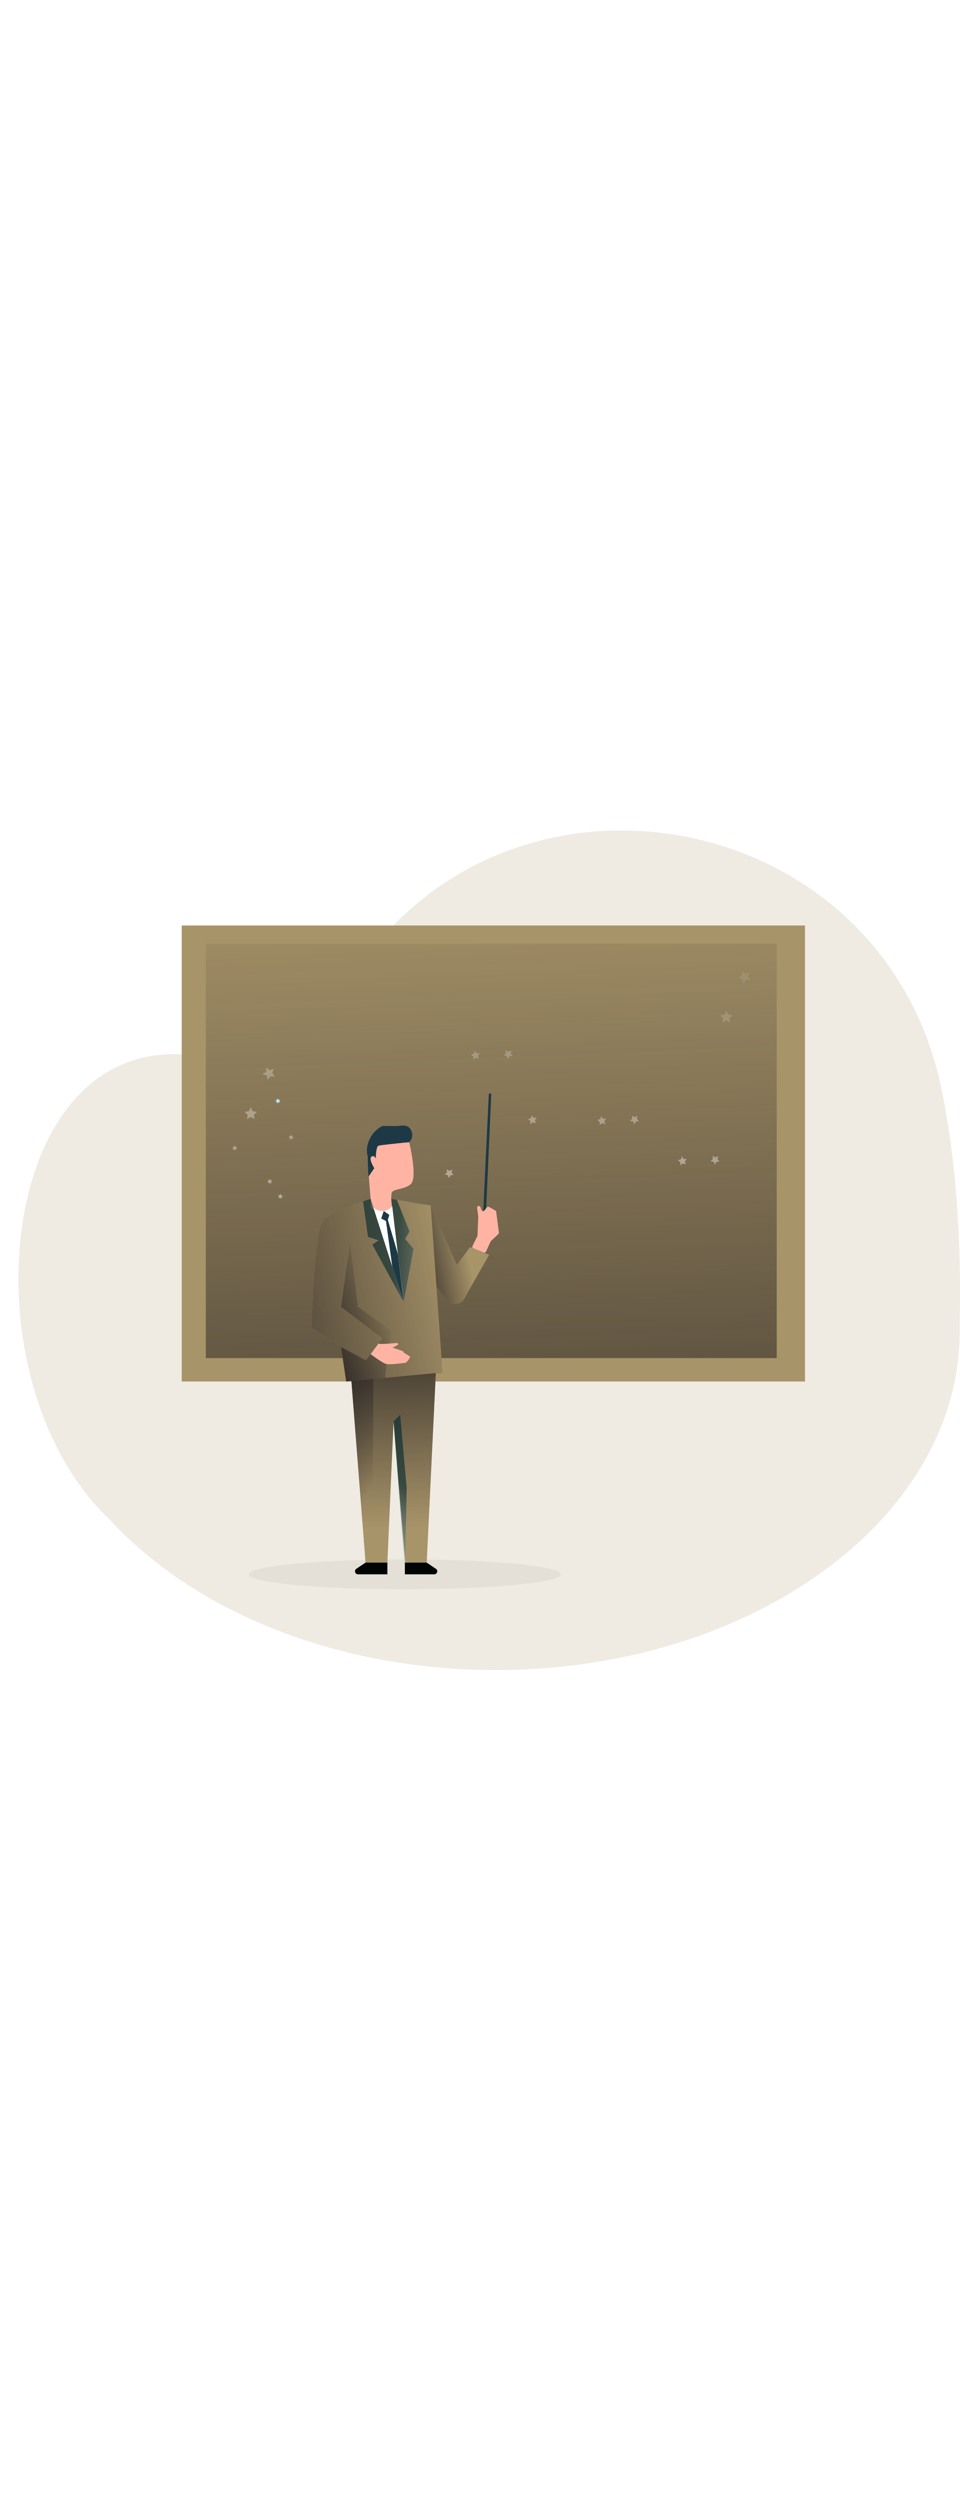 <svg id="_0010_presentation" xmlns="http://www.w3.org/2000/svg" xmlns:xlink="http://www.w3.org/1999/xlink" viewBox="0 0 500 500" data-imageid="presentation-3-6" imageName="プレゼンテーション3" class="illustrations_image" style="width: 192px;"><defs><style>.cls-1_presentation-3-6{opacity:.05;}.cls-1_presentation-3-6,.cls-2_presentation-3-6,.cls-3_presentation-3-6,.cls-4_presentation-3-6,.cls-5_presentation-3-6,.cls-6_presentation-3-6,.cls-7_presentation-3-6,.cls-8_presentation-3-6,.cls-9_presentation-3-6,.cls-10_presentation-3-6,.cls-11_presentation-3-6,.cls-12_presentation-3-6,.cls-13_presentation-3-6,.cls-14_presentation-3-6,.cls-15_presentation-3-6,.cls-16_presentation-3-6,.cls-17_presentation-3-6,.cls-18_presentation-3-6,.cls-19_presentation-3-6,.cls-20_presentation-3-6,.cls-21_presentation-3-6,.cls-22_presentation-3-6,.cls-23_presentation-3-6,.cls-24_presentation-3-6,.cls-25_presentation-3-6,.cls-26_presentation-3-6,.cls-27_presentation-3-6,.cls-28_presentation-3-6,.cls-29_presentation-3-6,.cls-30_presentation-3-6,.cls-31_presentation-3-6,.cls-32_presentation-3-6,.cls-33_presentation-3-6,.cls-34_presentation-3-6{stroke-width:0px;}.cls-1_presentation-3-6,.cls-3_presentation-3-6,.cls-18_presentation-3-6,.cls-19_presentation-3-6,.cls-20_presentation-3-6{isolation:isolate;}.cls-1_presentation-3-6,.cls-33_presentation-3-6{fill:#000405;}.cls-2_presentation-3-6{fill:url(#linear-gradient);}.cls-3_presentation-3-6{opacity:.18;}.cls-3_presentation-3-6,.cls-34_presentation-3-6{fill:#68e1fd;}.cls-4_presentation-3-6{fill:url(#linear-gradient-11-presentation-3-6);}.cls-5_presentation-3-6{fill:url(#linear-gradient-12-presentation-3-6);}.cls-6_presentation-3-6{fill:url(#linear-gradient-13-presentation-3-6);}.cls-7_presentation-3-6{fill:url(#linear-gradient-10-presentation-3-6);}.cls-8_presentation-3-6{fill:url(#linear-gradient-17-presentation-3-6);}.cls-9_presentation-3-6{fill:url(#linear-gradient-16-presentation-3-6);}.cls-10_presentation-3-6{fill:url(#linear-gradient-19-presentation-3-6);}.cls-11_presentation-3-6{fill:url(#linear-gradient-15-presentation-3-6);}.cls-12_presentation-3-6{fill:url(#linear-gradient-23-presentation-3-6);}.cls-13_presentation-3-6{fill:url(#linear-gradient-21-presentation-3-6);}.cls-14_presentation-3-6{fill:url(#linear-gradient-18-presentation-3-6);}.cls-15_presentation-3-6{fill:url(#linear-gradient-14-presentation-3-6);}.cls-16_presentation-3-6{fill:url(#linear-gradient-20-presentation-3-6);}.cls-17_presentation-3-6{fill:url(#linear-gradient-26-presentation-3-6);}.cls-18_presentation-3-6{fill:url(#linear-gradient-25-presentation-3-6);}.cls-18_presentation-3-6,.cls-19_presentation-3-6,.cls-20_presentation-3-6{opacity:.61;}.cls-19_presentation-3-6{fill:url(#linear-gradient-24-presentation-3-6);}.cls-20_presentation-3-6{fill:url(#linear-gradient-22-presentation-3-6);}.cls-21_presentation-3-6{fill:url(#linear-gradient-4-presentation-3-6);}.cls-22_presentation-3-6{fill:url(#linear-gradient-2-presentation-3-6);}.cls-23_presentation-3-6{fill:url(#linear-gradient-3-presentation-3-6);}.cls-24_presentation-3-6{fill:url(#linear-gradient-8-presentation-3-6);}.cls-25_presentation-3-6{fill:url(#linear-gradient-9-presentation-3-6);}.cls-26_presentation-3-6{fill:url(#linear-gradient-7-presentation-3-6);}.cls-27_presentation-3-6{fill:url(#linear-gradient-5-presentation-3-6);}.cls-28_presentation-3-6{fill:url(#linear-gradient-6-presentation-3-6);}.cls-29_presentation-3-6{fill:#1d3945;}.cls-30_presentation-3-6{fill:#b5eaff;}.cls-31_presentation-3-6{fill:#fff;}.cls-32_presentation-3-6{fill:#ffb4a3;}</style><linearGradient id="linear-gradient-presentation-3-6" x1="-167.35" y1="1757" x2="-137.19" y2="1266.77" gradientTransform="translate(409 1708.3) scale(1 -1)" gradientUnits="userSpaceOnUse"><stop offset=".02" stop-color="#fff" stop-opacity="0"/><stop offset="1" stop-color="#fff"/></linearGradient><linearGradient id="linear-gradient-2-presentation-3-6" x1="-159.45" y1="1664.38" x2="-138.78" y2="1159.07" gradientTransform="translate(409 1708.3) scale(1 -1)" gradientUnits="userSpaceOnUse"><stop offset="0" stop-color="#231f20" stop-opacity="0"/><stop offset="1" stop-color="#231f20"/></linearGradient><linearGradient id="linear-gradient-3-presentation-3-6" x1="-275.52" y1="1814.85" x2="-284.2" y2="1477.39" gradientTransform="translate(409 1880.3) scale(1 -1)" xlink:href="#linear-gradient-presentation-3-6"/><linearGradient id="linear-gradient-4-presentation-3-6" x1="-266.66" y1="1814.62" x2="-275.34" y2="1477.16" gradientTransform="translate(409 1880.3) scale(1 -1)" xlink:href="#linear-gradient-presentation-3-6"/><linearGradient id="linear-gradient-5-presentation-3-6" x1="-29.26" y1="1808.51" x2="-37.95" y2="1471.05" gradientTransform="translate(409 1880.3) scale(1 -1)" xlink:href="#linear-gradient-presentation-3-6"/><linearGradient id="linear-gradient-6-presentation-3-6" x1="-20.44" y1="1808.28" x2="-29.12" y2="1470.82" gradientTransform="translate(409 1880.3) scale(1 -1)" xlink:href="#linear-gradient-presentation-3-6"/><linearGradient id="linear-gradient-7-presentation-3-6" x1="-159.35" y1="1811.86" x2="-168.04" y2="1474.4" gradientTransform="translate(409 1880.3) scale(1 -1)" xlink:href="#linear-gradient-presentation-3-6"/><linearGradient id="linear-gradient-8-presentation-3-6" x1="-142.22" y1="1811.42" x2="-150.91" y2="1473.96" gradientTransform="translate(409 1880.3) scale(1 -1)" xlink:href="#linear-gradient-presentation-3-6"/><linearGradient id="linear-gradient-9-presentation-3-6" x1="-50.27" y1="1809.05" x2="-58.95" y2="1471.59" gradientTransform="translate(409 1880.3) scale(1 -1)" xlink:href="#linear-gradient-presentation-3-6"/><linearGradient id="linear-gradient-10-presentation-3-6" x1="-33.18" y1="1808.61" x2="-41.87" y2="1471.15" gradientTransform="translate(409 1880.3) scale(1 -1)" xlink:href="#linear-gradient-presentation-3-6"/><linearGradient id="linear-gradient-11-presentation-3-6" x1="-92.74" y1="1810.14" x2="-101.42" y2="1472.69" gradientTransform="translate(409 1880.3) scale(1 -1)" xlink:href="#linear-gradient-presentation-3-6"/><linearGradient id="linear-gradient-12-presentation-3-6" x1="-75.65" y1="1809.7" x2="-84.33" y2="1472.25" gradientTransform="translate(409 1880.3) scale(1 -1)" xlink:href="#linear-gradient-presentation-3-6"/><linearGradient id="linear-gradient-13-presentation-3-6" x1="-128.87" y1="1811.07" x2="-137.56" y2="1473.61" gradientTransform="translate(409 1880.3) scale(1 -1)" xlink:href="#linear-gradient-presentation-3-6"/><linearGradient id="linear-gradient-14-presentation-3-6" x1="-171.4" y1="1812.17" x2="-180.09" y2="1474.71" gradientTransform="translate(409 1880.3) scale(1 -1)" xlink:href="#linear-gradient-presentation-3-6"/><linearGradient id="linear-gradient-15-presentation-3-6" x1="-258.88" y1="1814.42" x2="-267.56" y2="1476.96" gradientTransform="translate(409 1880.3) scale(1 -1)" xlink:href="#linear-gradient-presentation-3-6"/><linearGradient id="linear-gradient-16-presentation-3-6" x1="-264.72" y1="1814.57" x2="-273.41" y2="1477.11" gradientTransform="translate(409 1880.3) scale(1 -1)" xlink:href="#linear-gradient-presentation-3-6"/><linearGradient id="linear-gradient-17-presentation-3-6" x1="-254.09" y1="1814.3" x2="-262.78" y2="1476.84" gradientTransform="translate(409 1880.3) scale(1 -1)" xlink:href="#linear-gradient-presentation-3-6"/><linearGradient id="linear-gradient-18-presentation-3-6" x1="-283.3" y1="1815.05" x2="-291.99" y2="1477.58" gradientTransform="translate(409 1880.3) scale(1 -1)" xlink:href="#linear-gradient-presentation-3-6"/><linearGradient id="linear-gradient-19-presentation-3-6" x1="-165.83" y1="-350.73" x2="-197.68" y2="-343.7" gradientTransform="translate(409 600.5)" xlink:href="#linear-gradient-2-presentation-3-6"/><linearGradient id="linear-gradient-20-presentation-3-6" x1="-169.45" y1="-338.57" x2="-310.89" y2="-304.24" gradientTransform="translate(409 600.5)" xlink:href="#linear-gradient-2-presentation-3-6"/><linearGradient id="linear-gradient-21-presentation-3-6" x1="-202.35" y1="-205.58" x2="-204.84" y2="-325.51" gradientTransform="translate(409 600.5)" xlink:href="#linear-gradient-2-presentation-3-6"/><linearGradient id="linear-gradient-22-presentation-3-6" x1="-177.02" y1="1354.87" x2="-234.83" y2="1296.68" gradientTransform="translate(409 1708.3) scale(1 -1)" gradientUnits="userSpaceOnUse"><stop offset=".36" stop-color="#00272e"/><stop offset=".75" stop-color="#3f80a1" stop-opacity=".25"/><stop offset="1" stop-color="#69b9eb" stop-opacity="0"/></linearGradient><linearGradient id="linear-gradient-23-presentation-3-6" x1="-208.76" y1="-322.61" x2="-254.25" y2="-304.82" gradientTransform="translate(409 600.5)" xlink:href="#linear-gradient-2-presentation-3-6"/><linearGradient id="linear-gradient-24-presentation-3-6" x1="-231.58" y1="1460.6" x2="-151.66" y2="1452.4" gradientTransform="translate(409 1708.3) scale(1 -1)" gradientUnits="userSpaceOnUse"><stop offset=".36" stop-color="#00272e"/><stop offset=".75" stop-color="#3f80a1" stop-opacity=".25"/><stop offset=".77" stop-color="#4284a6" stop-opacity=".06"/><stop offset="1" stop-color="#69b9eb" stop-opacity="0"/></linearGradient><linearGradient id="linear-gradient-25-presentation-3-6" x1="-161.05" y1="1461.14" x2="-81.14" y2="1452.95" gradientTransform="translate(338.53 1708.3) scale(1 -1)" xlink:href="#linear-gradient-22-presentation-3-6"/><linearGradient id="linear-gradient-26-presentation-3-6" x1="-213.02" y1="-230.32" x2="-271.33" y2="-265.48" gradientTransform="translate(409 600.5)" xlink:href="#linear-gradient-2-presentation-3-6"/></defs><g id="background_presentation-3-6"><path class="cls-3_presentation-3-6 targetColor" d="M499.83,292.35c0,97.41-108.2,176.38-241.68,176.38-83.77,0-157.58-31.09-200.95-78.33C-16.79,320.96-3.95,146.66,91.72,147.97c10.25.2,20.51-.32,30.68-1.57,24.17-3.12,38.82-10.43,47.74-18.36,2.2-1.95,4.93-5.98,8.08-11.45C255.28-19.01,459.97,14.36,490.63,167.33c9.97,49.7,9.69,97.09,9.17,121.99.04.99.04,2,.04,3.03Z" style="fill: rgb(168, 148, 105);"/></g><g id="board_presentation-3-6"><polygon id="Rectangle-path_presentation-3-6" class="cls-34_presentation-3-6 targetColor" points="94.64 80.96 419.27 80.96 419.27 318.44 94.64 318.44 94.64 80.96" style="fill: rgb(168, 148, 105);"/><polygon id="Rectangle-path-2_presentation-3-6" class="cls-2_presentation-3-6" points="94.64 81.74 419.27 80.96 419.27 318.44 94.64 319.22 94.64 81.74"/><rect class="cls-34_presentation-3-6 targetColor" x="103.03" y="87.96" width="305.08" height="222.1" style="fill: rgb(168, 148, 105);"/><polygon class="cls-22_presentation-3-6" points="107.19 90.42 404.54 90.42 404.54 306.25 107.19 306.25 107.19 90.42"/></g><g id="stars_presentation-3-6"><polygon class="cls-23_presentation-3-6" points="130.58 175.63 131.58 177.67 133.82 178 132.24 179.59 132.57 181.76 130.58 180.71 128.6 181.76 129 179.59 127.35 178 129.59 177.67 130.58 175.63"/><polygon class="cls-21_presentation-3-6" points="142.68 155.64 141.82 157.75 143.14 159.66 140.83 159.53 139.44 161.32 138.91 159.13 136.73 158.34 138.65 157.16 138.71 154.85 140.5 156.3 142.68 155.64"/><polygon class="cls-27_presentation-3-6" points="378.3 125.36 379.3 127.34 381.54 127.67 379.89 129.25 380.29 131.5 378.3 130.44 376.26 131.5 376.65 129.25 375.07 127.67 377.25 127.34 378.3 125.36"/><polygon class="cls-28_presentation-3-6" points="390.33 105.38 389.54 107.48 390.79 109.33 388.55 109.2 387.16 111.05 386.57 108.81 384.45 108.08 386.37 106.82 386.43 104.58 388.15 106.04 390.33 105.38"/><polygon class="cls-26_presentation-3-6" points="249.98 147.46 248.93 148.78 249.45 150.37 247.87 149.84 246.55 150.83 246.61 149.18 245.22 148.18 246.81 147.72 247.34 146.14 248.26 147.52 249.98 147.46"/><polygon class="cls-24_presentation-3-6" points="267.1 148.85 265.45 149.04 264.59 150.5 263.93 148.91 262.34 148.65 263.53 147.52 263.33 145.88 264.79 146.74 266.31 146.01 265.98 147.66 267.1 148.85"/><polygon class="cls-25_presentation-3-6" points="357.69 202.48 356.7 203.79 357.23 205.38 355.64 204.85 354.32 205.84 354.32 204.19 353 203.2 354.58 202.74 355.11 201.16 356.04 202.54 357.69 202.48"/><polygon class="cls-7_presentation-3-6" points="374.8 203.86 373.15 204.06 372.36 205.51 371.69 203.99 370.04 203.66 371.3 202.54 371.1 200.89 372.55 201.75 374.07 201.02 373.68 202.68 374.8 203.86"/><polygon class="cls-4_presentation-3-6" points="315.73 181.56 314.74 182.88 315.26 184.46 313.68 183.88 312.3 184.86 312.36 183.21 311.04 182.22 312.63 181.76 313.09 180.18 314.08 181.56 315.73 181.56"/><polygon class="cls-5_presentation-3-6" points="332.84 182.95 331.19 183.08 330.4 184.53 329.74 183.02 328.09 182.69 329.34 181.56 329.14 179.92 330.53 180.77 332.05 180.12 331.72 181.69 332.84 182.95"/><polygon class="cls-6_presentation-3-6" points="279.59 181.03 278.59 182.36 279.12 183.94 277.54 183.41 276.22 184.4 276.22 182.75 274.89 181.76 276.48 181.3 277.01 179.72 277.93 181.03 279.59 181.03"/><polygon class="cls-15_presentation-3-6" points="236.31 210.85 234.66 211.05 233.8 212.5 233.14 210.92 231.55 210.65 232.81 209.54 232.61 207.88 234 208.74 235.52 208.02 235.18 209.67 236.31 210.85"/><polygon class="cls-11_presentation-3-6" points="144.8 221.34 145.71 221.4 146.31 220.68 146.51 221.6 147.43 221.93 146.64 222.4 146.57 223.32 145.85 222.73 144.99 222.99 145.32 222.13 144.8 221.34"/><polygon class="cls-9_presentation-3-6" points="140.23 212.9 140.83 213.63 141.75 213.56 141.23 214.35 141.56 215.21 140.7 214.94 139.97 215.54 139.9 214.61 139.18 214.08 140.04 213.76 140.23 212.9"/><polygon class="cls-8_presentation-3-6" points="150.41 190.6 151.33 190.67 151.93 189.94 152.12 190.87 152.98 191.2 152.19 191.66 152.19 192.58 151.46 191.98 150.54 192.25 150.93 191.4 150.41 190.6"/><polygon class="cls-14_presentation-3-6" points="121 196.21 121.93 196.27 122.52 195.55 122.72 196.4 123.64 196.74 122.85 197.26 122.79 198.19 122.06 197.59 121.2 197.79 121.53 197 121 196.21"/></g><g id="character_presentation-3-6"><ellipse id="Oval_presentation-3-6" class="cls-1_presentation-3-6" cx="210.87" cy="418.87" rx="81.28" ry="7.78"/><path class="cls-34_presentation-3-6 targetColor" d="M254.73,252.46l-8.42-3.44-1.47-.59-6.92,9.24-13.6-30.84-9.61,24.24,17.59,24.7c1.82,2.55,5.37,3.15,7.92,1.33.79-.57,1.43-1.33,1.84-2.21l12.67-22.41Z" style="fill: rgb(168, 148, 105);"/><path class="cls-10_presentation-3-6" d="M254.73,252.46l-8.42-3.44-1.47-.59-6.92,9.24-13.6-30.84-9.61,24.24,17.59,24.7c1.82,2.55,5.37,3.15,7.92,1.33.79-.57,1.43-1.33,1.84-2.21l12.67-22.41Z"/><path class="cls-34_presentation-3-6 targetColor" d="M193.02,223.32s-20.13,6.26-24.69,11.33c-4.56,5.07-6.08,55.74-6.08,55.74l15.39,10.13,2.69,17.92,50.17-4.41-6.17-87.22-20.56-3.48h-10.74Z" style="fill: rgb(168, 148, 105);"/><path class="cls-16_presentation-3-6" d="M193.02,223.32s-20.13,6.26-24.69,11.33c-4.56,5.07-6.08,55.74-6.08,55.74l15.39,10.13,2.69,17.92,50.17-4.41-6.17-87.22-20.56-3.48h-10.74Z"/><polygon class="cls-30_presentation-3-6" points="144.46 170.94 145.05 171.74 145.98 171.67 145.45 172.4 145.78 173.25 144.86 173.05 144.2 173.65 144.13 172.66 143.33 172.2 144.2 171.87 144.46 170.94"/><path class="cls-32_presentation-3-6" d="M213.94,215.66c-.45.39-.94.72-1.47.99h0c-3.83,2.03-9.07,1.51-8.59,4.41-.17,1.09-.19,2.21-.04,3.3.04.65.12,1.3.2,1.96.25,2.11-1.26,4.02-3.37,4.27-.63.08-1.27,0-1.87-.24l-5.36-2.1-2.25-27.52s7.79-17.94,21.94-6.93c-.02.02,4.56,18.61.8,21.85Z"/><polygon class="cls-34_presentation-3-6 targetColor" points="222.25 412.77 226.99 416.06 211.4 416.06 204.98 339.15 201.62 416.06 185.56 416.06 190.38 412.77 183.04 318.18 194.48 317.1 226.99 314.03 222.25 412.77" style="fill: rgb(168, 148, 105);"/><polygon class="cls-13_presentation-3-6" points="222.25 412.77 226.99 416.06 211.4 416.06 204.98 339.15 201.62 416.06 185.56 416.06 190.38 412.77 183.04 318.18 194.48 317.1 226.99 314.03 222.25 412.77"/><path class="cls-33_presentation-3-6" d="M190.38,412.77h11.38v6.1h-15.29c-1.56,0-2.17-2.02-.88-2.88l4.79-3.21Z"/><path class="cls-33_presentation-3-6" d="M222.25,412.77h-11.38s0,6.1,0,6.1h15.29c1.56,0,2.17-2.02.88-2.88l-4.79-3.21Z"/><path class="cls-29_presentation-3-6" d="M213.12,193.83c1.59-1.52,2.04-3.88,1.12-5.88-1.32-4.02-6.61-2.57-6.61-2.57h-8.46c-3.42,1.71-6.02,4.7-7.26,8.31-.82,2.21-1.02,4.61-.59,6.93l.59,11.15,3.04-4.41s-2.94-4.55-1.59-5.88,2.38.79,2.38.79c0,0,0-6.14,1.38-6.61,1.38-.47,16-1.84,16-1.84Z"/><polygon class="cls-20_presentation-3-6" points="204.99 339.16 208.42 335.79 211.79 373.78 210.93 416.07 204.99 339.16"/><path class="cls-29_presentation-3-6" d="M251.37,236.44l3.24-67.94h1.26l-3.24,73.09s-.93,1.52-1.26,0c-.15-1.71-.15-3.44,0-5.15Z"/><path class="cls-32_presentation-3-6" d="M248.57,242.86l-2.49,5.04c-.22.43-.04.96.39,1.17,0,0,0,0,0,0h.07l5.42,2.2c.44.18.94-.01,1.13-.45l2.42-5.26c.04-.1.11-.2.2-.27l3.87-3.67c.2-.19.3-.46.27-.73l-1.42-10.86c-.04-.27-.2-.52-.44-.65l-3.31-1.83c-.38-.22-.86-.12-1.13.23l-1.26,1.62c-.3.38-.85.45-1.23.15-.13-.1-.23-.23-.29-.38l-.59-1.57c-.11-.28-.35-.49-.65-.55h0c-.47-.1-.93.21-1.04.68-.01.1-.01.2,0,.3l.59,4.44v.15l-.39,9.88c-.01.12-.05.24-.11.35Z"/><polygon class="cls-12_presentation-3-6" points="177.64 300.53 190.63 307.45 199.21 295.94 177.64 279.58 182.35 246.14 186.41 279.58 203.66 291.91 200.55 316.52 180.33 318.44 177.64 300.53"/><polygon class="cls-19_presentation-3-6" points="193.02 223.32 189.09 224.63 191.64 243.1 197.22 244.96 193.92 247.15 210.22 277.05 193.02 223.32"/><path class="cls-18_presentation-3-6" d="M203.74,223.32s1.99,16.89,3.86,31.73c1.29,10.23,2.71,19.23,2.62,22l5.14-27.69-4.35-5.21,2.28-3.8-6.61-16.53-2.95-.5Z"/><path class="cls-31_presentation-3-6" d="M194.49,227.91s5.05,4.41,9.8-.68l5.93,49.81-15.73-49.14Z"/><polygon class="cls-29_presentation-3-6" points="199.86 229.65 198.55 233.58 201.71 235.22 202.79 231.68 199.86 229.65"/><polygon class="cls-29_presentation-3-6" points="204.32 258.62 200.99 234.67 202 234.25 207.26 252.15 210.22 277.05 204.32 258.62"/><path class="cls-32_presentation-3-6" d="M193.06,304.18s6.17,4.81,8.39,5.2,9.95-.73,9.95-.73l1.15-1.19,1.14-1.85c-.94-.7-1.92-1.33-2.94-1.9-.57-.19-.73-1.01-.73-1.01l-5.52-1.9s2.79-1.33,2.94-1.77-.95-.64-.95-.64c0,0-8.6.92-9.33.27l-4.11,5.53Z"/><polygon class="cls-17_presentation-3-6" points="194.48 317.1 194 411.33 185.56 416.06 190.38 412.77 183.04 318.18 194.48 317.1"/><path class="cls-32_presentation-3-6" d="M203.87,221.08c-.16,1.1-.16,2.21,0,3.3-.24.06-.41.1-.52.13-.59.16-2.2.09-3.67-1.86-1.47-1.95-1.76-7.25,2.12-5.57,2.66,1.15,7.73.25,10.67-.43-3.85,2.03-9.09,1.51-8.6,4.43Z"/></g></svg>